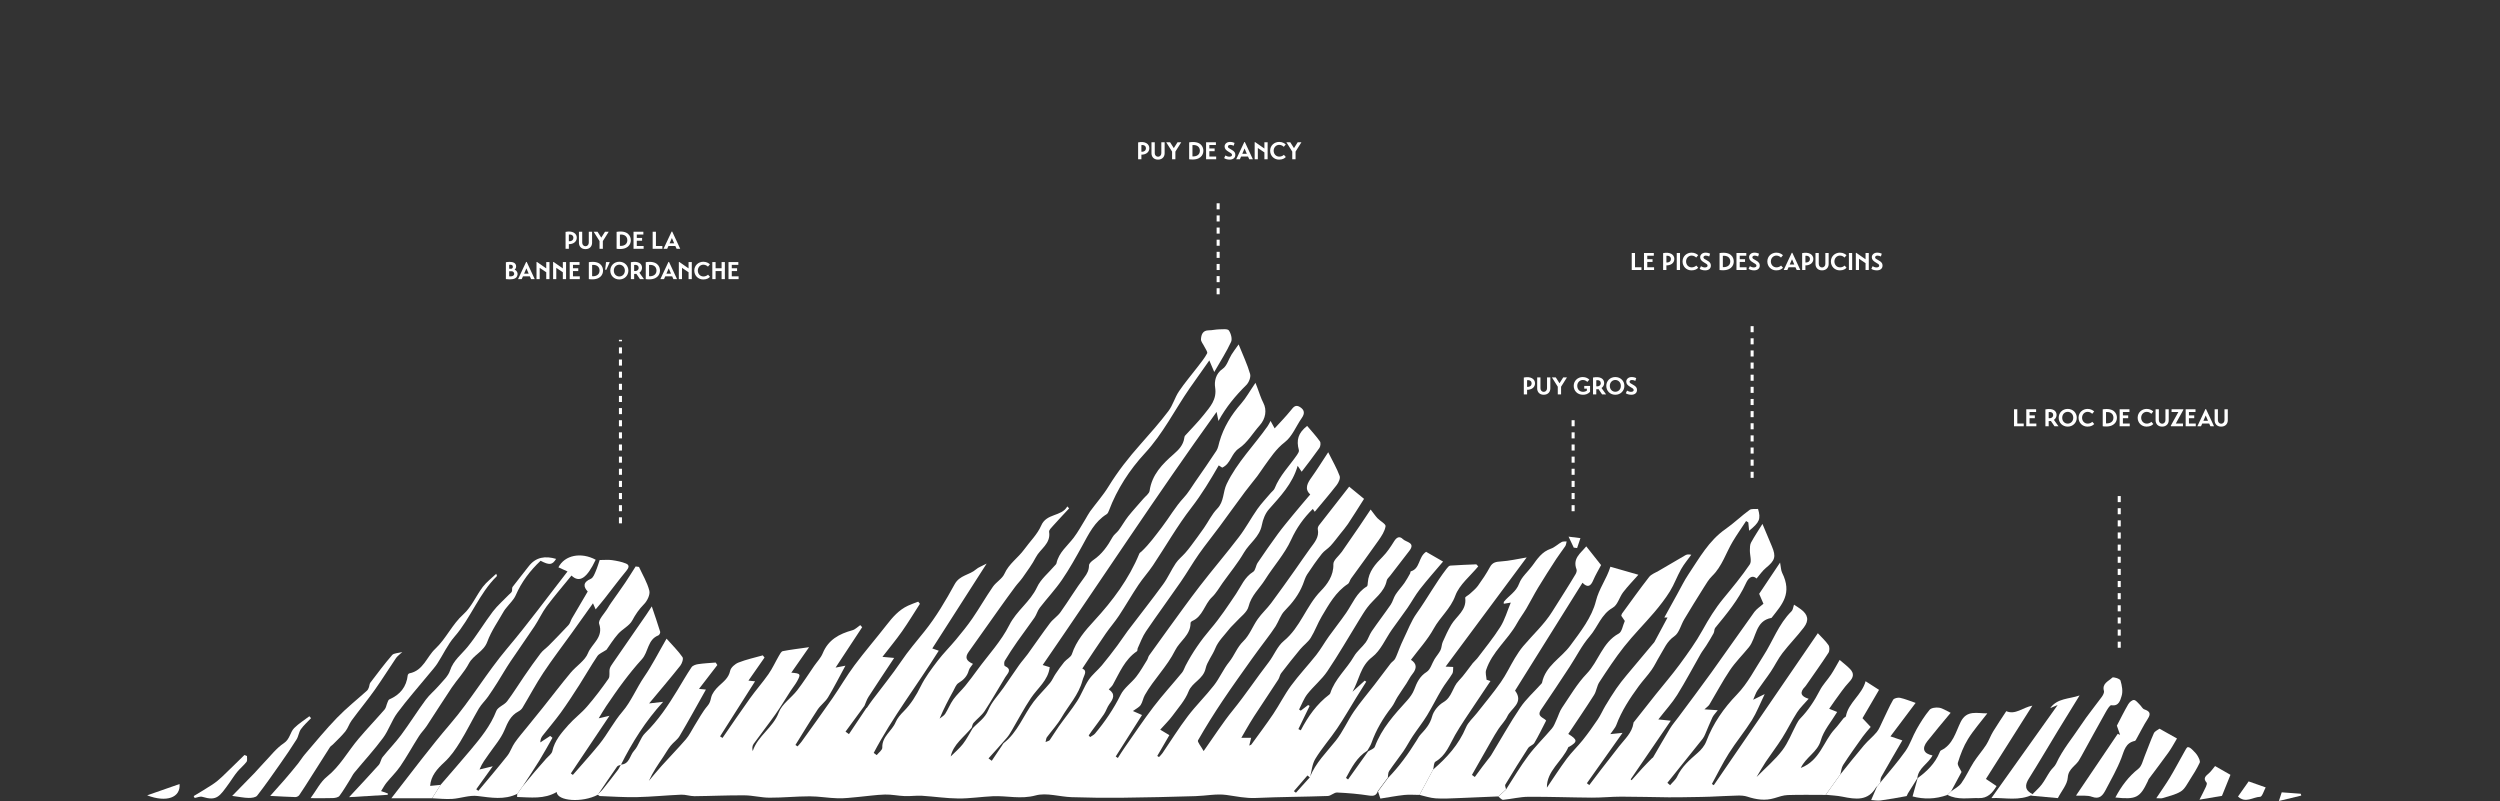<svg width="1648" height="528" viewBox="0 0 1648 528" fill="none" xmlns="http://www.w3.org/2000/svg">
<rect x="0" y="0" width="1648" height="528" fill="#333333" stroke="none"/>
<path d="M571.374 466.699C572.58 464.967 573.724 463.203 574.991 461.532C581.329 453.084 588.038 444.884 593.943 436.157C598.673 429.133 604.114 422.79 609.401 416.229C617.099 406.668 623.406 395.868 629.342 385.069C632.65 379.065 639.111 379.096 643.408 375.321C644.954 373.96 647.087 373.279 650.395 371.515C637.874 391.072 626.281 409.174 614.564 427.462C615.584 427.803 616.975 428.298 618.83 428.947C604.609 451.661 588.316 472.795 575.95 496.313C576.599 496.808 577.248 497.272 577.928 497.767C579.227 496.127 581.669 494.426 581.607 492.847C581.329 485.452 587.976 481.924 590.387 476.107C591.5 473.414 593.634 471.001 595.736 468.896C600.528 464.069 603.929 458.499 606.958 452.372C609.926 446.369 614.069 440.923 618.15 435.539C621.86 430.68 626.25 426.348 630.176 421.614C633.948 417.065 637.689 412.485 641.028 407.627C645.696 400.819 649.808 393.578 654.507 386.801C656.671 383.676 660.628 381.572 662.112 378.261C665.08 371.577 671.14 367.74 675.19 362.139C678.962 356.909 683.877 352.206 686.351 346.45C689.906 338.157 699.737 340.695 703.571 333.825C703.973 334.258 704.375 334.691 704.776 335.125C701.19 338.962 697.573 342.799 694.08 346.698C693.028 347.874 691.39 349.452 691.575 350.597C692.812 358.426 685.701 361.798 682.826 367.368C680.415 372.072 677.138 376.373 674.108 380.767C672.624 382.902 670.738 384.728 669.192 386.832C665.668 391.567 662.205 396.363 658.774 401.191C652.003 410.69 645.294 420.19 638.555 429.69C635.958 433.342 636.823 435.6 641.368 437.612C640.44 439.035 639.049 440.366 638.616 441.975C637.565 445.843 635.154 448.226 631.815 450.268C630.238 451.227 629.434 453.61 628.445 455.405C625.261 461.191 622.169 467.009 619.387 473.693C620.623 472.672 622.2 471.867 623.035 470.598C625.013 467.504 626.343 464.007 628.476 461.037C630.764 457.849 633.763 455.188 636.236 452.156C639.08 448.659 641.77 445.038 644.429 441.387C651.539 431.702 659.979 422.697 665.297 412.114C670.12 402.521 679.147 396.704 683.63 387.049C686.072 381.727 691.235 377.642 695.162 373C695.625 372.443 696.305 371.948 696.429 371.298C697.975 364.15 703.663 359.88 707.744 354.496C710.681 350.628 713 346.295 715.566 342.149C716.586 340.509 717.421 338.745 718.565 337.167C722.615 331.628 727.221 326.46 730.777 320.643C736.898 310.679 744.04 301.612 751.769 292.917C758.106 285.768 764.444 278.589 770.225 270.977C773.162 267.109 774.43 262.003 777.182 257.95C780.953 252.349 785.405 247.181 789.517 241.797C791.712 238.919 794.062 236.103 795.731 232.947C796.226 232.018 794.618 229.976 793.907 228.46C793.134 226.82 791.557 225.118 791.681 223.54C791.867 220.724 792.763 217.784 796.72 217.753C799.07 217.753 801.42 217.134 803.738 217.103C805.903 217.072 809.21 216.639 810.045 217.815C811.436 219.795 812.426 223.416 811.529 225.365C808.499 231.895 804.573 238.021 800.43 245.231C799.132 242.168 798.483 240.652 797.184 237.588C792.516 244.179 788.342 250.028 784.23 255.938C774.368 270.204 766.732 285.799 754.675 298.827C744.689 309.626 736.373 322.376 731.024 336.548C730.684 337.414 730.251 338.497 729.54 338.931C721.533 343.882 717.699 351.989 713.402 359.818C709.197 367.43 704.962 375.043 700.077 382.191C695.656 388.658 690.184 394.445 685.392 400.664C683.908 402.583 683.321 405.151 681.93 407.163C678.281 412.454 674.355 417.56 670.676 422.821C667.739 426.998 664.957 431.268 662.298 435.662C661.803 436.498 661.896 438.788 662.36 439.004C667.461 441.387 664.215 443.894 662.669 446.4C658.155 453.827 653.858 461.408 649.097 468.68C647.149 471.62 644.119 473.848 641.739 476.54C641.059 477.313 640.935 478.582 640.564 479.634C635.556 485.854 628.445 490.619 626.683 498.665C629.311 496.035 632.371 493.497 634.752 490.434C637.225 487.246 639.08 483.564 641.182 480.098C644.738 476.23 649.221 473.538 651.477 468.092C653.672 462.739 658.062 458.283 661.463 453.424C664.957 448.411 668.327 443.337 671.851 438.355C673.613 435.879 675.715 433.62 677.478 431.175C682.393 424.399 687.093 417.467 692.132 410.783C694.11 408.153 697.14 406.265 699.057 403.573C704.436 396.023 709.197 388.039 714.762 380.644C716.71 378.075 717.823 375.847 717.885 372.691C717.885 371.484 719.523 369.999 720.76 369.132C726.418 365.295 730.128 359.973 733.374 354.124C734.332 352.36 736.249 351.154 737.455 349.514C739.65 346.543 741.443 343.263 743.731 340.354C746.915 336.362 750.408 332.618 753.747 328.719C755.2 327.017 757.55 325.408 757.828 323.52C759.343 312.907 766.206 305.913 773.657 299.415C777.089 296.413 779.995 293.412 780.675 288.739C780.737 288.213 780.83 287.594 781.139 287.254C785.282 282.643 789.733 278.249 793.567 273.391C797.648 268.192 802.285 263.489 801.018 255.381C800.43 251.668 801.203 246.345 806.026 243.096C808.778 241.24 809.829 236.938 811.776 233.813C813.044 231.771 814.497 229.883 816.507 227.036C819.413 234.277 822.288 240.28 824.081 246.562C824.668 248.635 823.246 252.163 821.546 253.834C814.466 260.827 808.221 268.316 803.213 277.506C802.842 275.712 802.471 273.886 801.976 271.534C762.527 326.367 725.768 382.562 687.34 438.385C689.288 438.973 690.524 439.345 691.977 439.809C690.957 448.535 684.001 453.548 679.58 460.17C675.035 466.947 671.264 474.219 667.121 481.243C666.07 483.007 665.049 484.802 663.72 486.349C659.763 490.929 655.682 495.416 651.632 499.934C652.343 500.46 653.054 500.986 653.765 501.512C656.053 498.108 658.372 494.673 660.659 491.269C660.969 490.805 661.154 490.217 661.556 489.908C670.862 482.729 674.602 471.558 681.373 462.584C684.681 458.221 688.7 454.415 692.194 450.175C693.678 448.38 694.543 446.122 695.873 444.172C697.666 441.511 699.49 438.881 701.53 436.405C703.107 434.517 705.92 433.249 706.6 431.175C709.507 422.418 715.288 415.734 721.316 409.174C733.497 395.961 744.163 381.696 751.058 364.924C751.305 364.336 752.047 363.965 752.542 363.5C757.643 358.673 761.693 353.041 765.959 347.471C770.813 341.128 774.801 334.011 780.335 328.069C783.21 325.006 785.343 321.262 787.755 317.796C792.516 310.926 797.308 304.087 801.852 297.125C802.965 295.423 803.275 293.195 803.862 291.184C806.614 281.653 811.622 273.484 818.176 266.026C821.36 262.375 823.741 258.011 827.606 252.349C828.162 253.803 828.533 254.762 828.904 255.722C830.172 259.033 831.161 262.467 832.799 265.593C835.211 270.204 834.376 275.99 830.388 280.415C825.843 285.49 822.257 291.864 816.785 295.516C811.467 299.044 811.467 305.604 805.686 308.265C805.439 308.11 804.419 307.429 803.398 306.78C797.802 316.496 792.207 325.81 785.405 334.598C776.099 346.605 768.525 359.973 760.054 372.66C757.055 377.147 753.407 381.139 750.408 385.626C745.987 392.248 742.03 399.179 737.64 405.832C734.919 409.948 731.642 413.661 728.86 417.715C723.666 425.234 718.658 432.908 713.464 440.706C717.081 442.346 714.608 444.791 713.557 448.628C710.991 458.128 704.436 464.967 699.768 472.981C697.078 477.623 693.307 481.646 690.091 486.009C689.628 486.628 689.628 487.587 689.226 489.165C690.617 488.546 691.575 488.391 691.977 487.865C694.049 484.895 695.904 481.769 698.006 478.799C701.963 473.229 706.322 467.906 710.032 462.182C712.907 457.757 714.7 452.589 717.637 448.195C720.018 444.667 723.542 441.944 726.294 438.664C729.88 434.394 733.25 429.938 736.589 425.482C738.939 422.356 741.041 419.014 743.391 415.889C751.15 405.646 759.158 395.559 766.732 385.161C769.885 380.86 772.019 375.816 775.018 371.36C776.687 368.854 779.191 366.873 781.232 364.583C782.623 363.036 783.921 361.396 785.158 359.725C788.033 355.857 790.908 351.989 793.66 348.028C796.597 343.789 798.885 338.931 802.409 335.31C806.984 330.638 806.057 324.356 808.623 319.034C815.517 304.737 826.678 293.659 835.613 280.941C836.293 279.982 836.787 278.868 837.56 277.475C838.364 278.961 839.013 280.137 840.25 282.396C843.991 278.28 847.608 274.598 850.854 270.575C852.586 268.44 853.946 266.428 856.945 268.316C860.036 270.265 860.191 272.617 858.12 275.557C854.379 280.91 851.844 287.718 846.928 291.493C841.116 295.98 837.529 301.643 833.449 307.244C831.841 309.441 830.388 311.793 828.749 313.959C826.122 317.424 823.277 320.735 820.711 324.201C815.023 331.844 809.489 339.581 803.831 347.255C799.379 353.289 794.618 359.106 790.321 365.233C786.116 371.236 782.468 377.611 778.295 383.645C770.751 394.568 762.867 405.244 755.417 416.229C753.129 419.571 751.738 423.532 750.006 427.246C749.697 427.895 749.914 429.009 749.481 429.288C741.474 434.703 738.011 443.398 733.59 451.382C733.003 452.434 731.982 453.239 730.9 454.446C735.476 457.509 733.899 460.665 731.333 464.1C729.849 466.112 729.138 468.711 727.716 470.815C725.181 474.59 722.368 478.211 719.678 481.893C718.967 482.852 718.318 483.843 717.668 484.802C717.978 485.173 718.287 485.514 718.596 485.885C719.678 485.111 721.007 484.554 721.842 483.564C728.427 475.704 734.116 467.318 738.722 458.035C740.979 453.486 745.74 450.268 748.986 446.122C751.676 442.687 753.84 438.788 756.159 435.074C756.715 434.177 756.87 433.001 757.457 432.135C761.538 426.379 765.65 420.654 769.824 414.961C776.811 405.399 783.674 395.744 790.908 386.368C799.348 375.445 808.345 364.955 816.723 353.97C821.175 348.152 824.638 341.592 828.873 335.558C831.563 331.752 834.809 328.379 837.808 324.82C838.642 323.861 839.817 323.025 840.25 321.911C843.589 313.495 849.989 307.151 854.997 299.879C855.615 298.982 856.45 297.651 856.234 296.785C854.41 290.039 855.708 285.459 861.675 280.755C864.488 284.097 867.518 287.347 870.084 290.936C870.764 291.895 870.486 294.247 869.744 295.33C866.003 300.653 861.984 305.789 858.058 310.957C857.563 310.214 856.79 309.1 855.43 307.058C851.905 319.157 843.96 327.203 836.478 335.712C834.067 338.436 832.49 342.458 831.81 346.11C830.357 353.908 823.679 358.023 820.031 364.243C815.95 371.267 810.695 377.611 805.964 384.233C803.677 387.42 801.76 390.979 798.946 393.64C793.907 398.406 792.918 406.482 785.776 409.422C785.343 409.607 784.818 410.226 784.818 410.628C784.88 418.643 777.738 422.542 774.677 428.669C769.298 439.499 760.518 447.823 754.675 458.19C753.5 460.263 753.191 462.862 751.892 464.812C750.903 466.266 748.986 467.102 746.822 468.711C749.357 469.825 750.934 470.506 752.82 471.341C746.915 480.624 741.195 489.66 735.476 498.696C735.94 499.005 736.434 499.346 736.898 499.655C738.351 497.396 739.742 495.106 741.288 492.909C747.626 483.874 753.716 474.714 760.394 465.957C766.33 458.19 772.977 450.949 779.191 443.398C780.242 442.13 780.706 440.397 781.479 438.912C786.054 430.123 791.619 422.109 798.081 414.527C804.233 407.348 809.458 399.365 814.775 391.505C818.207 386.399 820.371 380.489 826.06 376.961C827.667 375.971 827.791 372.815 829.058 370.958C833.356 364.583 837.746 358.302 842.26 352.113C845.382 347.843 848.814 343.758 852.153 339.673C855.863 335.155 859.696 330.7 863.715 325.934C859.696 322.252 861.829 318.477 864.705 314.485C868.167 309.657 871.29 304.583 875.556 298.115C878.617 304.273 881.306 308.853 883.1 313.773C883.687 315.351 882.389 318.136 881.152 319.745C876.484 325.779 871.506 331.535 866.683 337.353C866.529 337.136 866.096 336.455 865.416 335.465C859.356 341.468 854.75 347.874 851.133 355.795C846.835 365.233 839.508 373.248 833.912 382.16C830.264 387.977 824.823 392.526 823.03 399.86C822.102 403.666 817.651 406.668 814.745 409.979C813.353 411.557 811.684 412.918 810.416 414.558C807.17 418.736 803.058 422.604 801.141 427.338C799.256 432.042 795.669 436.374 794.773 440.552C793.165 447.885 785.931 449.618 783.488 455.838C781.201 461.686 776.656 466.699 772.853 471.898C770.535 475.023 767.69 477.777 764.815 480.996C767.103 482.357 769.082 483.564 770.844 484.616C768.309 488.979 765.588 493.652 762.868 498.324C763.239 498.572 763.64 498.82 764.011 499.067C764.784 498.201 765.681 497.396 766.33 496.437C771.864 488.329 777.027 479.975 782.963 472.177C788.342 465.09 794.773 458.809 800.245 451.784C803.986 446.988 806.397 441.14 810.231 436.405C813.724 432.104 815.394 426.75 819.598 422.697C823.679 418.767 825.751 412.826 829.12 408.06C831.748 404.347 835.18 401.252 837.901 397.632C843.218 390.515 848.319 383.243 853.482 376.002C856.883 371.206 860.16 366.316 863.623 361.551C866.405 357.714 869.775 354.186 868.693 348.802C868.538 348.028 868.971 346.945 869.466 346.295C876.02 337.817 882.636 329.4 889.375 320.797C892.498 323.366 896.084 326.305 899.176 328.843C894.94 335.465 891.849 340.509 888.572 345.398C887.026 347.688 885.202 349.792 883.471 351.958C881.337 354.619 879.328 357.404 877.009 359.911C875.309 361.768 872.928 363.067 871.382 365.048C867.92 369.442 864.705 374.021 861.644 378.694C860.376 380.644 859.758 383.057 858.862 385.285C856.203 392 851.936 397.477 846.866 402.614C844.176 405.337 842.971 409.484 840.868 412.856C838.983 415.827 836.818 418.643 834.716 421.49C831.532 425.822 828.224 430.092 825.132 434.486C818.702 443.553 812.209 452.589 806.026 461.81C800.307 470.351 794.835 479.077 789.734 488.02C789.146 489.041 791.681 491.857 793.443 495.106C800.307 485.421 806.057 476.354 812.766 468.123C821.051 457.911 828.286 446.957 836.293 436.591C839.817 432.042 841.981 426.039 846.279 422.511C857.254 413.537 860.964 399.489 870.671 389.555C874.814 385.316 879.204 379.499 878.957 371.917C878.864 369.256 882.636 366.471 884.553 363.717C888.417 358.178 892.251 352.608 896.053 347.038C898.496 343.479 900.876 339.859 903.535 335.867C905.452 338.312 906.596 340.076 908.018 341.592C909.811 343.479 913.583 345.429 913.366 346.883C912.872 350.163 910.739 353.351 908.76 356.198C902.824 364.707 896.641 373 890.581 381.417C889.777 382.531 889.53 384.264 888.51 384.945C880.472 390.236 876.02 398.406 871.321 406.296C868.6 410.845 866.838 415.951 864.055 420.438C862.293 423.285 859.263 425.358 857.099 427.988C852.802 433.156 848.628 438.447 844.516 443.801C843.62 444.977 843.465 446.74 842.631 447.978C837.344 456.117 831.903 464.162 826.616 472.3C824.73 475.178 823.03 478.18 821.268 481.15C820.309 482.729 819.444 484.369 818.3 486.349H824.761C824.328 488.113 823.957 489.598 823.494 491.486C824.143 491.176 824.669 491.084 824.885 490.805C829.739 484.121 834.716 477.499 839.323 470.66C843.404 464.564 846.712 457.942 851.04 452.032C856.203 445.008 862.231 438.633 867.642 431.794C870.671 427.926 873.083 423.594 875.958 419.571C879.699 414.311 883.78 409.267 887.428 403.945C891.601 397.879 894.229 390.639 901.031 386.585C901.556 386.275 901.587 384.914 901.649 384.047C902.175 376.745 906.627 371.855 911.481 366.966C914.387 364.026 916.736 360.437 918.962 356.878C920.632 354.186 922.517 353.103 924.836 355.424C926.907 357.497 933.4 357.59 928.948 363.222C924.712 368.637 920.539 374.114 916.334 379.591C915.561 380.613 914.356 381.541 914.139 382.686C912.532 390.608 905.637 394.63 901.278 400.51C899.361 403.078 897.723 405.863 896.023 408.586C889.036 419.912 882.419 431.454 875 442.47C871.321 447.947 865.941 452.279 861.829 457.509C859.48 460.511 858.15 464.286 856.357 467.721C856.728 467.968 857.099 468.216 857.47 468.463C859.078 467.226 860.716 465.988 862.324 464.75C862.664 464.936 862.973 465.121 863.313 465.338C860.84 470.444 858.367 475.549 855.894 480.624C856.419 480.903 856.945 481.15 857.47 481.429C862.231 472.331 868.013 464.1 876.267 457.849C876.545 457.633 876.793 457.292 876.916 456.983C879.946 447.514 887.706 441.047 892.529 432.692C894.508 429.257 897.908 426.689 900.289 423.47C901.927 421.273 902.669 418.426 904.246 416.137C908.296 410.226 912.686 404.532 916.736 398.622C918.127 396.58 918.653 393.95 920.013 391.876C921.745 389.215 923.97 386.894 925.794 384.295C927.186 382.315 928.33 380.148 929.535 378.044C929.783 377.611 929.721 376.714 929.968 376.652C936.275 374.857 934.822 367.276 940.078 363.748C943.448 365.667 947.157 367.802 951.269 370.184C945.921 376.497 940.758 382.315 935.966 388.441C932.936 392.34 930.587 396.735 927.773 400.819C924.434 405.616 920.91 410.288 917.54 415.053C913.243 421.18 910.151 428.855 904.524 433.156C896.672 439.159 895.961 448.319 891.571 455.993C894.26 453.548 896.919 451.104 899.609 448.69C899.949 448.907 900.289 449.154 900.629 449.371C898.434 452.898 896.208 456.395 894.013 459.923C889.839 466.669 885.882 473.6 881.461 480.16C876.855 486.999 871.321 493.219 867.054 500.243C864.921 503.74 864.643 508.381 863.53 512.497C862.726 511.847 861.922 511.228 861.86 511.197C858.676 514.88 855.801 518.222 852.926 521.533C853.389 521.873 853.853 522.213 854.286 522.554C857.347 519.15 860.407 515.777 863.468 512.373C867.178 502.904 874.381 496.004 880.534 488.268C885.233 482.388 888.263 475.209 892.529 468.958C896.703 462.893 901.556 457.261 906.039 451.413C909.626 446.74 913.119 442.006 916.705 437.364C917.571 436.25 918.962 435.508 919.611 434.332C920.755 432.228 921.466 429.876 922.425 427.648C923.29 425.544 924.125 423.439 925.145 421.397C927.99 415.611 930.215 409.391 933.925 404.223C940.789 394.599 946.415 384.171 953.65 374.826C954.268 374.021 955.165 372.907 955.999 372.846C961.719 372.443 967.438 372.258 973.189 372.01C973.622 372.443 974.054 372.907 974.456 373.341C969.231 379.715 962.028 385.378 959.338 392.681C956.185 401.345 949.322 406.73 945.179 414.28C941.098 421.707 935.193 428.143 930.092 434.951C933.864 437.364 934.235 440.397 931.081 444.296C929.535 446.183 928.484 448.473 927.124 450.547C925.176 453.548 923.105 456.457 921.219 459.458C919.859 461.625 918.931 464.1 917.385 466.112C911.759 473.352 907.121 481.089 904.061 489.784C903.442 491.579 902.268 493.157 901.371 494.828C894.415 499.129 890.952 506.061 887.273 512.806C887.737 513.147 888.17 513.487 888.634 513.828C893.024 507.67 897.445 501.512 901.835 495.354C903.38 494.333 905.761 493.621 906.287 492.228C910.769 480.191 919.178 471.032 927.557 461.779C929.443 459.675 931.236 457.23 932.225 454.631C933.987 449.959 935.811 445.874 940.449 442.934C942.953 441.356 943.911 437.364 945.643 434.517C946.879 432.506 948.518 430.711 949.569 428.607C950.373 426.967 950.311 424.863 951.053 423.161C952.753 419.324 954.515 415.456 956.649 411.866C960.049 406.142 966.975 402.304 965.862 394.104C965.769 393.393 967.933 392.433 968.922 391.474C970.746 389.772 972.756 388.194 974.209 386.213C977.084 382.222 979.836 378.137 982.154 373.836C983.885 370.618 986.235 370.308 989.512 370.092C994.861 369.751 1000.12 368.513 1006.39 367.461C988.399 391.691 970.808 415.363 952.939 439.438C955.412 439.561 956.68 439.623 957.947 439.654C957.793 441.14 958.071 442.903 957.391 444.048C955.257 447.607 952.537 450.794 950.435 454.353C947.034 460.046 944.128 465.988 940.696 471.62C937.821 476.323 934.358 480.655 931.298 485.235C929.103 488.515 927.309 492.043 925.083 495.292C922.054 499.686 918.684 503.863 915.716 508.289C914.943 509.402 915.098 511.166 914.85 512.621C912.655 515.591 910.46 518.562 908.265 521.502C907.307 524.318 905.668 524.906 902.577 524.441C895.59 523.358 888.51 522.739 881.43 522.43C879.421 522.337 877.349 524.658 875.247 524.72C859.449 525.277 843.651 525.308 827.853 526.02C821.206 526.329 814.961 524.937 808.499 524.039C801.852 523.111 794.866 524.627 788.033 524.813C771.926 525.277 755.85 525.71 739.742 525.865C728.644 525.989 717.545 525.865 706.446 525.494C698.47 525.246 689.937 522.368 682.672 524.349C672.902 527.01 663.782 524.441 654.414 524.875C646.871 525.215 639.327 526.422 631.784 526.36C623.777 526.298 615.8 525.06 607.793 524.565C603.991 524.349 600.157 524.937 596.354 524.782C592.026 524.627 587.729 523.637 583.431 523.761C577.496 523.915 571.591 524.844 565.655 525.37C561.203 525.772 556.72 526.36 552.299 526.236C546.085 526.081 539.902 524.937 533.719 524.937C524.908 524.937 516.127 525.865 507.316 525.834C501.813 525.834 496.279 524.318 490.776 524.287C479.77 524.194 468.764 524.751 457.789 524.844C454.852 524.844 451.915 523.73 449.009 523.853C439.332 524.256 429.656 525.246 419.979 525.463C411.817 525.648 403.624 525.06 395.462 524.751C394.937 524.751 394.442 524.008 393.948 523.637L393.855 523.792C395.061 522.616 396.359 521.564 397.41 520.264C400.749 516.086 404.026 511.878 407.241 507.639C408.107 506.494 408.695 505.101 409.406 503.833L409.158 504.018C415.001 503.894 415.125 497.953 417.969 494.89C421.03 491.61 422.081 486.411 425.235 483.316C433.891 474.9 440.445 465.028 446.628 454.848C449.689 449.835 452.595 444.698 455.872 439.84C456.645 438.695 458.686 438.014 460.231 437.798C464.034 437.241 467.899 437.055 471.763 436.745C472.134 437.302 472.505 437.828 472.876 438.385C468.95 443.491 465.023 448.597 460.788 454.105C461.963 454.229 463.199 454.353 465.333 454.569C459.366 465.183 453.832 475.302 447.958 485.235C446.536 487.649 443.877 489.351 442.084 491.61C440.229 493.961 438.745 496.623 437.075 499.129C433.706 504.111 430.305 509.031 427.739 514.756C430.521 511.476 433.211 508.103 436.086 504.916C441.404 499.005 446.968 493.342 452.162 487.308C454.419 484.709 455.903 481.429 457.758 478.489C460.571 474.064 462.983 469.299 466.353 465.369C467.929 463.512 468.27 462.089 468.764 459.892C469.383 457.076 471.639 454.322 473.865 452.218C476.988 449.278 480.296 446.957 481.316 442.192C481.78 440.025 484.531 437.643 486.819 436.745C491.982 434.703 497.485 433.527 502.834 432.011L503.977 433.465C500.484 438.478 496.96 443.491 493.373 448.659C494.888 448.814 496.31 448.968 497.732 449.123C489.973 461.346 482.336 473.383 474.669 485.421C475.195 485.761 475.751 486.102 476.277 486.442C482.274 477.777 488.148 469.051 494.27 460.511C498.196 455.003 502.71 449.928 506.574 444.389C509.233 440.583 511.15 436.281 513.469 432.289C514.149 431.114 515.014 429.412 516.035 429.226C521.321 428.205 526.67 427.586 533.348 426.627C529.081 432.723 525.433 437.983 521.63 443.429C527.783 443.894 528.092 444.327 525.402 449.154C524.197 451.32 522.589 453.239 521.229 455.343C517.859 460.542 514.674 465.895 511.119 470.939C506.482 477.499 501.504 483.812 496.805 490.341C495.939 491.548 495.692 493.219 496.187 495.137C499.526 484.987 509.604 479.727 513.345 469.701C515.447 464.1 521.6 460.077 525.526 455.033C529.514 449.866 533.007 444.327 536.717 438.942C538.634 436.188 541.107 433.682 542.344 430.649C545.992 421.707 553.227 417.838 561.914 415.456C563.8 414.93 565.376 413.228 567.077 412.083C567.51 412.547 567.943 412.98 568.344 413.444C562.687 422.047 557.029 430.649 550.815 440.087C553.69 439.53 555.483 439.19 557.307 438.819C553.443 445.936 549.888 452.929 545.869 459.644C544.075 462.646 540.922 464.812 538.974 467.752C533.935 475.426 529.205 483.286 524.351 491.084C524.815 491.393 525.279 491.702 525.742 492.012C526.608 490.991 527.597 490.062 528.37 488.948C535.233 479.356 542.159 469.825 548.867 460.139C553.783 453.022 558.111 445.503 563.274 438.571C570.045 429.504 577.465 420.933 584.421 411.99C588.409 406.853 592.552 402.057 598.549 399.272C600.744 398.251 603.032 397.477 605.289 396.611C605.66 397.075 606.031 397.539 606.402 398.034C602.507 404.099 598.766 410.288 594.623 416.198C590.666 421.83 586.245 427.122 581.7 433.001C584.452 433.249 586.987 433.496 589.429 433.713C583.771 442.253 578.052 450.794 572.487 459.397C571.343 461.191 570.694 463.327 569.828 465.307C565.686 470.97 561.543 476.633 557.369 482.295C558.111 482.852 558.853 483.378 559.626 483.935C563.491 478.149 567.355 472.393 571.22 466.607L571.374 466.699Z" fill="white" style="fill:white;fill-opacity:1;"/>
<path d="M992.82 520.357C997.674 512.868 1002.19 505.132 1007.54 498.015C1012.24 491.764 1017.92 486.256 1022.99 480.253C1024.35 478.675 1025.1 476.54 1025.99 474.59C1027.26 471.929 1028.03 468.958 1029.67 466.576C1034.9 458.901 1039.63 450.67 1046 444.048C1053.85 435.879 1056.23 423.501 1067.11 417.622C1069.21 416.477 1069.71 412.361 1071.07 409.329C1070.45 408.4 1069.65 407.225 1068.75 405.925C1068.87 405.492 1068.94 404.904 1069.21 404.502C1075.12 396.425 1080.93 388.256 1087.08 380.365C1088.51 378.539 1091.13 377.611 1093.27 376.373C1099.11 372.907 1104.98 369.473 1110.89 366.069C1111.78 365.543 1112.84 365.264 1114.88 365.697C1112.62 368.885 1110.05 371.886 1108.14 375.29C1105.48 380.025 1103.62 385.254 1100.78 389.865C1097.75 394.723 1094.19 399.303 1090.45 403.697C1083.93 411.34 1076.79 418.488 1070.57 426.348C1064.7 433.775 1059.48 441.727 1054.28 449.68C1052.64 452.187 1052.4 455.621 1050.76 458.19C1045.28 466.823 1039.5 475.271 1033.81 483.812C1040.03 487.68 1040.03 488.948 1034.43 492.259C1034.28 492.352 1033.97 492.321 1033.91 492.414C1029.8 501.883 1019.47 508.196 1019.72 519.212C1023.89 513.116 1028.13 506.432 1032.83 500.119C1036.04 495.787 1040.03 492.043 1043.4 487.803C1046.89 483.409 1050.17 478.83 1053.29 474.157C1055.21 471.31 1056.57 468.092 1058.33 465.152C1060.62 461.346 1062.94 457.602 1065.44 453.95C1067.54 450.918 1069.83 448.009 1072.18 445.193C1077.93 438.231 1083.74 431.361 1089.56 424.461C1089.9 424.027 1090.33 423.656 1090.61 423.192C1093.48 417.838 1096.36 412.485 1099.23 407.101H1097.1C1099.97 401.871 1102.79 396.765 1105.63 391.66C1108.07 387.297 1110.24 382.748 1113.02 378.601C1120.22 367.894 1126.44 356.414 1137.48 348.74C1142.98 344.903 1147.83 340.137 1153.27 336.177C1154.63 335.186 1157.08 335.682 1158.9 335.496C1160.85 342.118 1159.89 344.315 1153.03 349.854C1152.84 347.935 1152.66 346.141 1152.47 344.346C1151.98 344.067 1151.51 343.789 1151.02 343.479C1148.11 347.935 1145.02 352.299 1142.3 356.847C1137.72 364.46 1135.25 373.31 1128.6 379.746C1126.38 381.912 1124.74 384.759 1123.04 387.451C1118.71 394.321 1114.44 401.252 1110.27 408.215C1108.01 411.99 1106.93 417.22 1103.72 419.417C1098.71 422.851 1096.95 427.833 1094.1 432.382C1092.25 435.384 1090.79 438.695 1088.75 441.573C1086.16 445.286 1083 448.597 1080.31 452.248C1074.44 460.294 1068.94 468.556 1065.44 478.025C1064.79 479.758 1063.37 481.181 1061.52 483.935C1064.79 483.595 1066.74 483.409 1069.58 483.1C1061.48 494.518 1053.79 505.411 1046.06 516.303C1046.58 516.705 1047.14 517.108 1047.67 517.51C1050.23 514.106 1052.77 510.702 1055.39 507.329C1059.38 502.162 1063.4 496.994 1067.42 491.857C1071.07 487.185 1075.8 483.131 1076.76 476.787C1076.76 476.602 1076.76 476.385 1076.85 476.261C1081.7 470.072 1086.56 463.914 1091.47 457.757C1096.7 451.227 1102.17 444.884 1107.12 438.169C1112.5 430.804 1117.91 423.378 1122.3 415.425C1126.35 408.091 1130.64 401.098 1135.96 394.63C1142.02 387.266 1148.14 379.901 1153.46 372.041C1154.88 369.937 1153.46 365.945 1153.52 362.82C1153.55 361.087 1153.52 359.137 1154.26 357.714C1156.58 353.474 1159.27 349.452 1161.81 345.367C1163.88 350.287 1165.92 355.207 1168.02 360.127C1170.93 366.997 1170.09 369.473 1164.09 374.362C1161.74 376.311 1159.98 378.973 1157.94 381.355C1154.57 378.354 1152.1 381.912 1150.96 384.419C1145.92 395.497 1138.25 404.625 1130.67 413.878C1129.96 414.744 1130.18 416.322 1129.62 417.405C1128.11 420.19 1126.44 422.913 1124.74 425.606C1123.59 427.462 1122.17 429.164 1121.09 431.052C1115.93 440.056 1111.1 449.278 1105.6 458.097C1102.26 463.45 1097.9 468.154 1093.17 474.25C1095.83 474.528 1097.9 474.714 1101.37 475.085C1092.59 487.958 1083.74 500.831 1074.93 513.735C1075.15 513.92 1075.33 514.137 1075.55 514.323C1077.93 511.661 1080.28 508.969 1082.69 506.339C1084.7 504.142 1086.84 502.038 1088.91 499.903C1089.15 499.655 1089.59 499.531 1089.74 499.222C1093.45 492.878 1097.07 486.473 1100.87 480.222C1102.51 477.561 1104.61 475.178 1106.47 472.641C1113.7 462.893 1121 453.239 1128.08 443.398C1137.63 430.123 1146.91 416.663 1156.46 403.418C1157.94 401.376 1160.26 399.953 1162.46 398.003C1161.62 396.054 1160.63 393.764 1159.64 391.443C1164.03 384.852 1168.48 378.23 1173.43 370.834C1174.02 373.929 1173.99 375.94 1174.76 377.518C1181.62 391.257 1174.73 398.436 1168.11 406.915C1167.99 407.07 1167.9 407.286 1167.74 407.317C1156.92 409.267 1158 420.376 1152.84 426.689C1148.7 431.763 1143.97 436.436 1140.32 441.851C1135.44 449.123 1131.35 456.921 1126.84 464.441C1126.22 465.462 1125.11 466.142 1123.56 467.597C1126.69 467.813 1128.97 467.968 1132.34 468.185C1130.92 470.072 1129.59 471.341 1128.82 472.919C1127.09 476.54 1125.67 480.284 1124.06 483.966C1123.59 485.018 1123.1 486.102 1122.39 486.999C1114.66 496.684 1106.9 506.339 1099.14 516.025C1099.73 516.551 1100.35 517.077 1100.93 517.603C1102.51 515.684 1104.61 514.013 1105.6 511.847C1108.66 505.318 1113.89 500.862 1119.14 496.251C1121.46 494.24 1123.69 491.579 1124.77 488.732C1129.25 476.911 1136.3 466.792 1144.96 457.849C1152.25 450.299 1156.77 441.078 1162.36 432.444C1168.67 422.697 1172.44 411.34 1180.97 402.954C1181.9 402.057 1182.03 400.293 1182.61 398.591C1184.25 399.674 1185.74 400.572 1187.13 401.624C1191.83 405.12 1192.69 408.927 1189.07 413.661C1184.65 419.479 1179.46 424.708 1175.01 430.495C1172.07 434.301 1170 438.726 1167.31 442.749C1164.47 446.988 1161.31 450.98 1158.47 455.188C1157.42 456.766 1156.86 458.654 1155.69 461.284C1158.25 460.016 1159.95 459.211 1163.29 457.54C1160.04 464.255 1157.94 469.794 1154.85 474.714C1150.12 482.233 1144.4 489.103 1139.67 496.592C1135.56 503.09 1132.19 510.052 1128.48 516.798C1128.88 517.077 1129.31 517.355 1129.72 517.603C1152.53 484.276 1175.35 450.949 1198.32 417.405C1200.7 420.005 1203.36 422.387 1205.34 425.265C1206.14 426.441 1206.11 429.071 1205.34 430.309C1200.64 437.55 1195.57 444.574 1190.65 451.691C1190.44 452.001 1190.25 452.31 1190 452.558C1186.17 456.354 1186.92 459.046 1192.26 460.634C1189.63 463.667 1186.73 466.359 1184.65 469.577C1181.13 475.023 1178.32 480.934 1174.85 486.442C1171.48 491.795 1167.59 496.839 1164.03 502.131C1162.02 505.132 1160.26 508.35 1157.94 512.218C1164.22 505.844 1170.22 500.769 1174.88 494.642C1178.81 489.505 1181.16 483.131 1184.25 477.344C1184.96 476.014 1185.74 474.652 1186.76 473.6C1192.04 468.185 1196.09 461.965 1199.56 455.25C1201.5 451.444 1204.66 448.257 1207.04 444.667C1209.02 441.696 1210.65 438.509 1212.69 435.013C1215.14 437.117 1217.55 438.912 1219.62 441.078C1222.34 443.955 1221.88 446.524 1219.03 449.525C1215.51 453.239 1212.69 457.602 1209.6 461.748C1208.3 463.512 1207.1 465.338 1205.8 467.226C1206.79 467.628 1209.02 468.525 1211.06 469.33C1207.28 475.642 1202.15 481.46 1200.24 488.175C1198.04 495.849 1190.47 499.005 1187.07 506.246C1199.83 501.295 1201.97 488.639 1209.54 480.532C1211.61 478.304 1213.34 475.797 1215.29 473.445C1215.72 472.95 1216.71 472.672 1216.81 472.177C1218.48 463.079 1227.38 458.128 1229.79 449.061C1232.79 450.98 1235.63 452.805 1238.66 454.755C1234.74 461.47 1231.09 467.752 1227.75 473.445C1229.57 475.395 1231.52 477.468 1233.16 479.201C1231.15 481.615 1229.45 483.471 1228 485.483C1223.58 491.702 1219.12 497.891 1214.98 504.297C1213.87 506.03 1213.71 508.381 1213.16 510.486C1209.94 515.003 1206.7 519.49 1203.48 524.008C1195.17 524.008 1186.82 523.823 1178.5 524.101C1175.53 524.194 1172.57 525.277 1169.66 526.143C1163.57 527.969 1157.76 527.103 1151.85 525.153C1149.81 524.472 1147.46 524.38 1145.27 524.441C1139.27 524.565 1133.24 524.967 1127.24 525.184C1123.47 525.339 1119.7 525.37 1115.96 525.432C1110.64 525.493 1105.32 525.648 1100.01 525.586C1089.62 525.493 1079.23 525.153 1068.84 525.153C1062.35 525.153 1055.86 525.834 1049.37 525.803C1035.39 525.71 1021.42 525.153 1007.44 525.246C1001.91 525.277 996.407 526.731 990.873 527.226C989.883 527.319 988.77 525.834 987.688 525.091C989.389 523.544 991.089 521.997 992.789 520.45L992.82 520.357Z" fill="white" style="fill:white;fill-opacity:1;"/>
<path d="M992.82 520.357C991.12 521.904 989.42 523.451 987.719 524.998C978.908 525.37 970.097 525.803 961.255 526.112C956.278 526.298 951.3 526.608 946.354 526.267C942.767 526.02 939.274 524.813 935.719 524.008C938.717 518.438 941.716 512.868 944.684 507.298C953.773 499.5 961.626 490.836 966.356 479.541C967.84 476.014 971.086 473.229 973.529 470.134C978.815 463.388 984.349 456.828 989.265 449.804C992.82 444.76 995.448 439.066 998.663 433.744C1000.3 431.052 1002.06 428.36 1004.07 425.977C1010.47 418.365 1018.05 411.526 1023.21 403.202C1028.34 394.94 1033.72 386.77 1038.67 378.385C1039.16 377.518 1039.57 376.157 1039.26 375.352C1036.44 368.08 1042.07 364.614 1045.66 360.158C1049.06 364.46 1052.3 368.575 1055.43 372.505C1053.76 375.723 1051.78 378.942 1050.32 382.376C1048.62 386.492 1046.55 387.637 1043.18 384.14C1028.34 407.874 1013.56 431.547 998.725 455.25C1004.72 463.265 996.159 466.854 993.655 472.177C992.233 475.209 989.667 477.685 987.781 480.532C986.081 483.1 984.535 485.792 983.02 488.453C978.754 495.911 974.518 503.399 970.283 510.857C970.932 511.29 971.581 511.754 972.199 512.188C973.838 509.96 975.446 507.732 977.084 505.534C978.259 503.956 979.496 502.409 980.701 500.831C981.443 499.841 982.309 498.912 982.958 497.86C989.327 487.401 995.263 476.633 1002.13 466.483C1005.96 460.789 1011.25 456.117 1015.85 450.949C1016.1 450.67 1016.44 450.392 1016.5 450.082C1018.76 438.912 1028.96 433.899 1035.02 425.729C1041.79 416.57 1049.4 406.853 1052.02 396.239C1054.06 387.946 1059.04 381.757 1061.58 373.588C1067.54 375.29 1073.54 377.023 1080.03 378.88C1076.54 382.841 1073.02 386.43 1069.99 390.391C1067.48 393.671 1066.37 398.777 1063.18 400.572C1055.43 404.997 1053.23 413.383 1047.94 419.448C1042.72 425.451 1039.1 432.877 1034.68 439.592C1028.47 449.03 1022.25 458.468 1015.88 467.783C1012.67 472.455 1017.68 472.981 1019.22 474.993C1016.63 480.036 1014.25 484.987 1011.46 489.722C1010.6 491.176 1008.25 491.733 1007.32 493.157C1002.16 501.048 997.21 509.093 992.326 517.17C991.893 517.881 992.604 519.243 992.789 520.295L992.82 520.357Z" fill="white" style="fill:white;fill-opacity:1;"/>
<path d="M340.989 523.296C332.425 527.505 323.738 525.803 314.772 524.72C309.362 524.07 303.704 526.267 298.108 526.638C293.718 526.917 289.266 526.391 284.845 526.205C286.7 523.266 288.586 520.295 290.441 517.355C297.057 509.681 303.766 502.069 310.258 494.302C316.874 486.411 323.367 478.489 327.169 468.649C328.189 466.05 332.332 464.812 334.249 462.336C338.299 457.014 341.792 451.227 345.595 445.719C349.12 440.613 352.644 435.539 356.416 430.618C357.9 428.669 360.064 427.276 361.795 425.513C366.185 421.057 370.544 416.601 374.78 412.021C375.831 410.876 376.171 409.112 376.975 407.72C380.345 401.902 383.807 396.116 387.424 389.927C384.611 386.894 384.055 383.862 389.527 381.51C391.011 380.86 391.907 378.416 392.68 376.621C393.824 373.96 394.628 371.113 395.308 369.163C398.585 369.163 401.027 368.885 403.377 369.225C406.53 369.689 409.746 370.277 412.652 371.484C415.125 372.505 414.569 374.238 412.899 376.28C407.953 382.253 403.346 388.472 398.554 394.568C396.699 396.951 394.72 399.241 392.649 401.717C391.876 399.984 391.351 398.715 390.887 397.694C386.095 404.409 381.458 410.969 376.758 417.498C370.513 426.193 363.99 434.703 358.085 443.615C353.169 451.042 348.996 458.963 344.389 466.607C343.802 467.597 342.72 468.463 341.669 469.02C336.629 471.712 334.651 476.261 332.518 481.367C330.106 487.061 325.809 491.95 322.223 497.118C320.12 500.15 317.802 503.028 316.101 507.236C318.791 506.587 321.481 505.937 324.82 505.132C320.8 510.733 317.369 515.529 313.937 520.295C314.401 520.635 314.865 520.976 315.328 521.316C321.728 513.642 328.251 506.03 334.434 498.201C336.444 495.663 337.433 492.29 339.319 489.598C341.792 486.04 344.699 482.729 347.419 479.356C350.882 475.085 354.375 470.815 357.807 466.514C363.928 458.84 369.895 451.011 376.171 443.46C379.881 439.004 385.631 435.539 387.61 430.526C390.083 424.306 397.998 420.19 394.968 411.247C394.102 408.71 398.554 404.378 400.595 400.912C401.337 399.643 402.14 398.375 403.006 397.168C406.036 392.836 409.158 388.534 412.126 384.14C414.507 380.613 416.733 376.961 419.02 373.403L421.215 373.712C423.596 378.911 426.688 383.955 428.048 389.432C428.666 392 426.657 396.147 424.523 398.282C421.308 401.531 418.959 404.935 416.794 408.988C414.878 412.578 410.302 414.651 407.458 417.869C404.335 421.397 401.831 425.482 399.822 428.298C397.225 430.061 394.875 430.866 393.762 432.537C389.619 438.695 385.94 445.162 381.952 451.413C377.995 457.602 373.976 463.791 369.679 469.763C365.907 474.962 361.671 479.851 357.714 484.926C356.787 486.102 356.168 487.494 356.168 489.413C358.332 487.989 360.527 486.566 362.692 485.111C363.186 485.514 363.681 485.947 364.176 486.349C361.3 491.362 358.549 496.468 355.519 501.388C351.995 507.113 348.223 512.714 344.544 518.345C343.369 520.016 342.194 521.656 340.989 523.327V523.296Z" fill="white" style="fill:white;fill-opacity:1;"/>
<path d="M340.989 523.296C342.163 521.625 343.338 519.985 344.544 518.314C347.172 515.158 349.769 511.971 352.427 508.815C354.932 505.875 357.498 503.028 360.033 500.119C361.455 498.51 363.681 497.025 364.083 495.199C365.598 488.175 370.111 483.1 374.563 478.056C378.397 473.693 383.189 470.165 386.961 465.771C392.031 459.923 396.73 453.703 401.151 447.359C402.233 445.812 401.429 443.027 401.924 440.892C402.233 439.53 403.222 438.293 404.026 437.055C406.128 433.899 408.324 430.835 410.488 427.71C413.517 423.347 416.516 418.983 419.546 414.589C421.648 411.557 423.781 408.524 425.853 405.492C427.151 403.604 428.357 401.686 429.656 399.736C431.541 405.368 433.489 410.876 435.189 416.477C435.375 417.096 434.664 418.581 434.015 418.829C426.811 421.614 427.491 429.814 423.132 434.579C418.866 439.252 414.878 444.203 411.044 449.278C407.056 454.538 403.346 460.046 399.605 465.493C397.874 468.03 396.359 470.753 394.659 473.507C396.204 473.136 398.152 472.703 401.769 471.836C392.742 485.297 384.518 497.551 376.295 509.836C376.727 510.176 377.191 510.486 377.624 510.826C383.405 504.142 389.372 497.613 394.937 490.774C400.533 483.904 404.397 475.983 410.333 469.082C415.991 462.491 419.577 453.548 424.771 445.967C429.872 438.54 433.953 430.402 439.394 420.995C443.568 425.698 447.123 429.164 449.905 433.187C450.647 434.239 449.596 437.364 448.452 438.819C442.084 446.864 435.406 454.662 427.893 463.698C431.974 463.234 434.417 462.955 437.137 462.646C425.544 475.302 416.733 489.351 409.251 504.266L409.498 504.08C408.571 504.482 407.272 504.606 406.778 505.318C402.419 511.507 398.214 517.819 393.978 524.07L394.071 523.915C383.9 529.3 367.329 528.155 366.958 522.09C358.765 526.979 349.738 525.617 340.865 525.37C340.896 524.689 340.927 524.039 340.958 523.358L340.989 523.296Z" fill="white" style="fill:white;fill-opacity:1;"/>
<path d="M944.715 507.298C941.716 512.868 938.717 518.438 935.749 524.008C932.411 524.008 929.01 523.699 925.702 524.039C920.508 524.596 915.376 525.586 909.935 526.422C909.347 524.627 908.884 523.173 908.389 521.718C910.584 518.748 912.779 515.777 914.974 512.837C922.239 505.411 928.299 497.025 933.771 488.206C934.606 486.875 935.348 485.452 936.368 484.307C939.645 480.748 942.706 477.406 944.066 472.238C944.993 468.649 948.24 464.812 951.486 462.893C957.236 459.551 957.452 452.96 961.564 448.783C965.027 445.255 967.778 441.016 970.87 437.117C971.767 436.003 972.941 435.105 973.807 433.991C978.97 427.122 984.473 420.469 989.049 413.197C992.016 408.462 993.562 402.831 995.912 397.23C994.428 397.477 992.944 397.725 991.275 398.003C991.305 397.539 991.182 396.92 991.429 396.611C994.675 392.588 999.436 390.174 1001.45 384.635C1003.05 380.272 1007.2 376.899 1010.07 372.969C1013.41 368.39 1016.44 363.686 1022.31 361.706C1024.88 360.839 1026.98 358.642 1029.46 357.281C1030.35 356.785 1031.62 357.033 1032.73 356.909C1032.45 357.961 1032.39 359.137 1031.84 360.004C1029.95 362.851 1027.79 365.512 1025.93 368.39C1021.85 374.671 1017.8 380.984 1013.9 387.42C1011.18 391.938 1008.8 396.673 1006.15 401.19C1004.2 404.502 1001.82 407.596 999.962 410.969C993.995 421.768 983.546 429.628 979.65 441.696C979.032 443.615 979.805 445.967 979.959 448.102C980.825 448.38 981.66 448.659 982.525 448.937C978.97 454.229 975.384 459.489 971.89 464.812C967.593 471.341 963.079 477.747 959.215 484.492C955.567 490.898 953.217 498.046 946.23 502.1C945.117 502.749 945.21 505.473 944.746 507.236L944.715 507.298Z" fill="white" style="fill:white;fill-opacity:1;"/>
<path d="M290.441 517.355C288.586 520.295 286.7 523.266 284.845 526.205H257.979C271.582 508.784 283.67 492.538 296.872 477.159C310.382 461.408 320.924 443.306 334.404 427.338C348.13 411.093 360.713 393.919 374.1 376.714C371.534 375.538 369.833 374.764 368.102 373.99C372.245 365.914 383.034 363.779 392.68 368.978C386.806 381.355 381.952 384.419 376.727 379.406C371.286 386.09 365.598 392.712 360.373 399.674C357.343 403.728 355.241 408.493 352.427 412.733C347.172 420.654 341.638 428.36 336.351 436.281C333.445 440.644 330.848 445.193 328.066 449.618C325.994 452.867 323.923 456.117 321.697 459.273C319.78 461.965 317.307 464.255 315.638 467.071C311.371 474.343 307.692 481.955 303.271 489.134C300.365 493.868 297.088 498.603 293.038 502.347C288.153 506.865 284.041 511.383 283.547 518.067C285.742 517.85 288.091 517.634 290.41 517.386L290.441 517.355Z" fill="white" style="fill:white;fill-opacity:1;"/>
<path d="M251.271 521.502C253.342 522.244 254.486 522.647 255.661 523.049C255.63 523.358 255.599 523.637 255.568 523.946C247.684 524.41 239.77 524.906 230.093 525.493C237.389 517.634 243.634 511.043 249.663 504.266C250.9 502.873 251.054 500.491 252.26 499.005C256.217 494.054 260.669 489.536 264.441 484.461C270.037 476.911 275.014 468.927 280.61 461.346C283.207 457.818 286.731 455.003 289.575 451.661C292.172 448.628 295.449 445.688 296.624 442.099C298.819 435.291 304.23 431.392 308.372 426.255C314.308 418.922 319.162 410.69 324.881 403.14C327.973 399.086 331.961 395.682 335.516 391.969C336.166 391.288 337.062 390.731 337.402 389.927C337.804 389.029 337.341 387.637 337.866 386.925C341.298 382.345 344.977 377.951 348.439 373.403C353.262 367.059 359.569 366.347 366.587 368.421C364.083 372.443 362.259 372.722 356.354 369.658C349.49 376.126 343.833 383.521 339.968 392.402C338.67 395.373 336.042 397.756 334.002 400.386C333.414 401.16 332.734 401.84 332.27 402.676C328.468 409.422 323.861 415.858 321.233 423.037C318.822 429.628 312.113 431.64 309.052 437.426C306.054 443.12 301.385 447.947 297.737 453.332C292.141 461.656 286.855 470.165 281.321 478.52C279.744 480.903 277.642 482.945 276.127 485.359C271.984 491.857 268.274 498.634 263.946 505.008C261.287 508.938 257.763 512.28 254.764 515.994C253.496 517.572 252.538 519.397 251.178 521.533L251.271 521.502Z" fill="white" style="fill:white;fill-opacity:1;"/>
<path d="M204.742 526.143C208.607 520.914 211.203 515.437 215.47 512.033C224.188 505.039 229.289 495.354 236.245 487.123C241.841 480.501 247.87 474.219 253.558 467.659C254.517 466.545 254.702 464.75 255.321 463.327C255.661 462.491 256.001 461.315 256.65 461.037C263.761 457.973 267.934 452.805 268.8 445.038C268.862 444.605 269.449 443.955 269.882 443.863C279.064 442.099 281.228 433.032 286.948 427.679C294.151 420.902 298.015 411.619 305.497 404.904C310.846 400.107 313.813 392.743 318.296 386.832C320.708 383.676 324.016 381.201 327.107 378.23C327.417 379.127 327.695 379.622 327.602 379.715C315.761 391.288 310.382 407.379 299.592 419.726C295.078 424.925 292.141 431.485 288.339 437.333C286.7 439.809 284.691 442.068 282.774 444.358C275.787 452.867 268.491 461.099 261.937 469.918C258.165 474.993 256.248 481.398 252.476 486.473C246.633 494.395 239.924 501.635 233.648 509.248C232.535 510.578 231.793 512.218 230.866 513.704C228.547 517.386 226.383 521.161 223.786 524.627C223.044 525.617 221.004 526.02 219.551 526.081C214.79 526.267 210.06 526.143 204.742 526.143Z" fill="white" style="fill:white;fill-opacity:1;"/>
<path d="M1203.54 523.915C1206.76 519.397 1210 514.911 1213.22 510.393C1218.41 503.987 1223.48 497.52 1228.8 491.238C1231.4 488.175 1234.64 485.637 1237.18 482.543C1238.79 480.593 1239.68 478.025 1240.83 475.704C1243.18 470.908 1245.28 465.957 1247.94 461.315C1248.53 460.294 1251.09 459.675 1252.48 459.985C1255.88 460.727 1259.13 462.12 1262.78 463.357C1257.09 470.939 1251.83 477.87 1246.18 485.421C1248.59 486.225 1250.75 486.968 1254.03 488.082C1249.3 496.22 1244.63 504.142 1240.12 512.157C1239.53 513.209 1239.68 514.632 1239.47 515.901C1238.79 516.767 1238.08 517.634 1237.4 518.531C1237.21 518.593 1236.93 518.562 1236.87 518.686C1231.58 528.248 1223.21 526.948 1214.58 525.184C1210.96 524.441 1207.22 524.318 1203.51 523.915H1203.54Z" fill="white" style="fill:white;fill-opacity:1;"/>
<path d="M1237.4 518.531C1238.08 517.665 1238.79 516.798 1239.47 515.901C1245.03 509.031 1250.94 502.378 1256.04 495.168C1259.13 490.805 1260.74 485.421 1263.43 480.717C1265.96 476.261 1268.71 471.836 1271.99 467.906C1273.1 466.576 1276.2 466.204 1278.24 466.514C1280.59 466.854 1282.78 468.432 1285.87 469.887C1280.65 476.199 1275.45 482.295 1270.51 488.577C1266.7 493.404 1267.94 496.777 1273.91 497.984C1271.16 503.461 1264.45 506.277 1263.92 512.992L1264.08 512.806C1261.94 516.241 1259.78 519.645 1257.65 523.08C1257.31 523.637 1257.09 524.72 1256.69 524.813C1251.03 525.865 1245.37 526.886 1239.65 527.66C1237.52 527.938 1235.29 527.474 1233.47 527.381C1234.92 524.008 1236.13 521.254 1237.3 518.5L1237.4 518.531Z" fill="white" style="fill:white;fill-opacity:1;"/>
<path d="M178.154 524.627C181.802 520.511 184.709 517.324 187.553 514.044C190.613 510.486 193.612 506.927 196.518 503.276C198.095 501.295 199.394 499.067 201.032 497.18C207.988 489.103 214.759 480.779 222.179 473.136C228.331 466.761 235.349 461.191 241.934 455.25C242.521 454.724 242.892 453.858 243.171 453.115C243.572 452.094 243.511 450.825 244.129 450.021C248.828 443.863 253.435 437.643 258.505 431.794C259.649 430.495 262.4 430.588 265.183 429.814C263.328 431.578 261.967 432.506 261.102 433.744C256.341 440.768 251.858 447.978 246.942 454.91C242.089 461.748 236.709 468.216 231.763 474.993C230.124 477.221 229.351 480.067 227.62 482.203C225.116 485.297 222.148 487.989 219.365 490.836C218.778 491.424 217.974 491.826 217.541 492.476C213.275 499.098 209.07 505.751 204.866 512.404C202.362 516.365 199.888 520.326 197.229 524.194C196.766 524.875 195.529 525.463 194.663 525.432C189.841 525.308 185.018 524.998 178.154 524.658V524.627Z" fill="white" style="fill:white;fill-opacity:1;"/>
<path d="M1356.52 526.112C1351.41 525.648 1345.91 525.153 1338.83 524.503C1341.71 521.564 1344.06 519.552 1345.91 517.139C1347.98 514.415 1349.5 511.259 1351.45 508.412C1352.65 506.618 1354.57 505.225 1355.43 503.306C1359.7 494.023 1366.32 486.287 1371.88 477.839C1376.09 471.465 1381 465.555 1385.51 459.366C1386.32 458.252 1387.21 456.55 1386.91 455.467C1385.51 450.454 1390.03 449.061 1392.41 446.679C1393.06 446.029 1397.48 447.421 1397.82 448.597C1398.81 451.877 1399.55 455.838 1398.53 458.901C1397.76 461.222 1396.92 465.771 1391.82 464.874C1390.83 464.688 1389.01 467.782 1387.99 469.608C1382.61 479.17 1377.35 488.794 1372.07 498.417C1371.73 499.036 1371.29 499.655 1370.98 500.305C1368.91 504.699 1363.47 506.37 1363.07 512.59C1362.79 517.108 1358.96 521.378 1356.52 526.143V526.112Z" fill="white" style="fill:white;fill-opacity:1;"/>
<path d="M1286.06 521.749C1288.38 519.954 1291.28 518.562 1292.92 516.272C1296.01 511.94 1298.18 506.958 1301.05 502.44C1303.56 498.541 1306.68 495.013 1309.21 491.145C1311.04 488.329 1312.15 485.018 1313.91 482.141C1316.66 477.623 1319.66 473.26 1322.54 468.804C1328.57 471.403 1333.27 466.421 1339.73 465.152C1329.12 481.893 1319.17 497.644 1309.12 513.487C1311.93 515.375 1313.94 516.705 1316.14 518.191C1313.33 522.863 1310.11 526.298 1304.48 526.112C1297.53 525.896 1290.39 527.536 1283.8 523.977C1284.54 523.235 1285.32 522.492 1286.06 521.749Z" fill="white" style="fill:white;fill-opacity:1;"/>
<path d="M1356.42 464.75C1354.2 465.678 1352.87 466.204 1351.51 466.761C1356.3 460.139 1363.9 460.882 1370.86 458.437C1365.82 466.638 1361.15 474.126 1356.55 481.707C1350.18 492.198 1343.96 502.811 1337.44 513.209C1334.78 517.448 1334.44 520.945 1340.25 523.699C1330.67 528.248 1322.04 525.71 1312.74 526.081C1327.49 505.38 1341.64 485.483 1356.39 464.781L1356.42 464.75Z" fill="white" style="fill:white;fill-opacity:1;"/>
<path d="M1286.06 521.749C1285.32 522.492 1284.54 523.235 1283.8 523.977C1275.89 526.948 1267.91 526.917 1260.77 524.998C1261.94 520.728 1263.06 516.767 1264.14 512.837L1263.98 513.023C1270.2 508.536 1275.58 503.306 1278.58 496.035C1278.79 495.539 1279.04 494.89 1279.44 494.704C1287.39 490.929 1289.09 482.76 1292.49 475.89C1296.51 467.813 1303.34 470.32 1310.05 470.258C1305.54 476.168 1300.9 481.367 1297.31 487.185C1294.37 491.95 1292.3 497.365 1290.63 502.75C1290.11 504.39 1292.18 506.834 1293.05 508.876C1290.85 512.961 1288.47 517.355 1286.09 521.78L1286.06 521.749Z" fill="white" style="fill:white;fill-opacity:1;"/>
<path d="M1368.48 524.472C1377.82 510.671 1386.91 497.21 1396 483.75C1396.52 483.966 1397.05 484.214 1397.57 484.43C1396.86 482.388 1396.15 480.346 1395.44 478.365C1397.88 473.662 1400.26 468.866 1402.95 464.224C1403.69 462.924 1405.49 461.377 1406.69 461.439C1407.99 461.501 1409.26 463.296 1410.46 464.441C1411.55 465.462 1412.29 467.164 1413.49 467.597C1417.02 468.835 1418.13 470.289 1415.81 473.848C1412.94 478.273 1410.62 483.069 1408.02 487.68C1407.87 487.989 1407.56 488.36 1407.28 488.422C1401.1 489.691 1400.29 494.766 1398.41 499.686C1395.59 507.02 1391.6 513.951 1387.93 520.945C1386.1 524.38 1384 527.103 1379.02 525.246C1375.99 524.101 1372.31 524.689 1368.48 524.472Z" fill="white" style="fill:white;fill-opacity:1;"/>
<path d="M1423.54 480.346C1427.25 482.419 1430.68 484.369 1435.07 486.813C1433.31 489.722 1431.61 493.002 1429.48 495.973C1425.24 501.914 1420.82 507.67 1416.46 513.518C1416.15 513.951 1416.06 514.539 1415.81 515.003C1410.65 525.865 1408.15 527.165 1394.45 525.71C1398.41 518.222 1403.14 511.878 1409.72 506.679C1411.85 504.977 1412.57 501.357 1413.74 498.51C1415.81 493.466 1417.57 488.299 1419.83 483.347C1420.45 481.986 1422.37 481.243 1423.54 480.346Z" fill="white" style="fill:white;fill-opacity:1;"/>
<path d="M205.051 473.414C202.763 475.828 200.228 478.056 198.312 480.748C196.951 482.698 196.766 485.452 195.467 487.463C192.067 492.909 188.449 498.201 184.77 503.43C179.793 510.516 174.846 517.665 169.529 524.472C168.57 525.71 165.819 526.02 163.933 525.989C160.841 525.958 157.781 525.277 153.051 524.658C158.337 519.243 163.036 514.477 167.705 509.65C169.838 507.422 171.817 505.039 173.981 502.811C178.278 498.386 182.112 493.219 187.151 489.877C191.17 487.185 191.17 482.729 193.921 479.944C196.889 476.973 200.568 474.714 203.938 472.146C204.309 472.579 204.68 473.012 205.051 473.414Z" fill="white" style="fill:white;fill-opacity:1;"/>
<path d="M1421.44 526.143C1424.72 521.192 1427.75 516.953 1430.44 512.497C1433.84 506.803 1436.93 500.893 1440.2 495.137C1440.76 494.147 1441.5 492.569 1442.25 492.507C1443.23 492.445 1444.44 493.466 1445.28 494.302C1446.54 495.509 1447.81 496.808 1448.68 498.294C1449.45 499.655 1450.53 501.697 1450.04 502.78C1448.18 506.741 1445.86 510.455 1443.48 514.137C1441.75 516.829 1440.17 520.14 1437.61 521.718C1434.05 523.915 1429.69 524.813 1425.61 526.112C1424.62 526.422 1423.45 526.174 1421.41 526.174L1421.44 526.143Z" fill="white" style="fill:white;fill-opacity:1;"/>
<path d="M1449.88 527.164C1451.55 523.884 1452.94 521.254 1454.18 518.562C1454.55 517.757 1454.98 516.365 1454.61 515.932C1452.01 513.023 1454.02 511.538 1456.1 509.743C1457.61 508.443 1458.72 506.679 1460.18 504.977C1463.52 506.896 1466.89 508.815 1470.32 510.764C1468.68 514.818 1466.82 519.428 1464.72 524.627C1460.61 525.339 1455.72 526.143 1449.88 527.134V527.164Z" fill="white" style="fill:white;fill-opacity:1;"/>
<path d="M162.82 498.386C162.758 499.717 163.16 501.388 162.48 502.254C160.687 504.606 158.306 506.463 156.42 508.753C154.473 511.104 152.896 513.735 151.103 516.21C144.703 525.091 142.972 528.186 133.388 525.277C131.904 524.813 130.018 525.741 128.318 526.02C128.101 525.617 127.885 525.184 127.669 524.782C131.811 522.244 136.016 519.831 140.066 517.139C142.323 515.653 144.425 513.92 146.373 512.064C151.35 507.329 156.235 502.471 161.151 497.675C161.707 497.922 162.264 498.139 162.789 498.386H162.82Z" fill="white" style="fill:white;fill-opacity:1;"/>
<path d="M1482.31 515.096C1485.93 516.365 1489.58 517.665 1493.53 519.057C1492.42 521.099 1491.22 525.215 1489.92 525.246C1485.16 525.37 1480.24 529.795 1475.29 525.06C1477.61 521.78 1479.9 518.5 1482.31 515.096Z" fill="white" style="fill:white;fill-opacity:1;"/>
<path d="M97 524.287C104.296 521.718 111.376 519.274 118.363 516.829C119.136 525.741 109.861 529.207 97 524.287Z" fill="white" style="fill:white;fill-opacity:1;"/>
<path d="M1517 524.441C1512.42 525.555 1507.85 526.669 1502.25 528C1503.12 525.339 1503.64 523.761 1504.11 522.306C1508.56 522.647 1512.61 522.925 1516.66 523.235C1516.75 523.637 1516.88 524.008 1516.97 524.41L1517 524.441Z" fill="white" style="fill:white;fill-opacity:1;"/>
<path d="M1037.43 360.994C1036.54 359.106 1035.67 357.25 1034 353.753C1037.37 354.186 1039.6 354.465 1041.82 354.743L1039.63 361.272C1038.89 361.18 1038.17 361.087 1037.43 360.994Z" fill="white" style="fill:white;fill-opacity:1;"/>
<line x1="1397" y1="427" x2="1397" y2="324" stroke="white" style="stroke:white;stroke-opacity:1;" stroke-width="2" stroke-dasharray="4 4"/>
<line x1="1155" y1="315" x2="1155" y2="212" stroke="white" style="stroke:white;stroke-opacity:1;" stroke-width="2" stroke-dasharray="4 4"/>
<line x1="1037" y1="337" x2="1037" y2="277" stroke="white" style="stroke:white;stroke-opacity:1;" stroke-width="2" stroke-dasharray="4 4"/>
<line x1="803" y1="194" x2="803" y2="134" stroke="white" style="stroke:white;stroke-opacity:1;" stroke-width="2" stroke-dasharray="4 4"/>
<line x1="409" y1="345" x2="409" y2="224" stroke="white" style="stroke:white;stroke-opacity:1;" stroke-width="2" stroke-dasharray="4 4"/>
<path d="M1011.89 252.688C1011.89 255.376 1009.54 257.008 1006.66 256.944V260H1004.5V248.864C1009.01 247.92 1011.89 249.792 1011.89 252.688ZM1006.66 250.64V255.024C1008.72 255.152 1009.66 254.016 1009.66 252.688C1009.66 251.52 1008.69 250.352 1006.66 250.64ZM1013.31 256.048V248.768H1015.47V255.952C1015.47 257.312 1016.41 258.32 1017.63 258.32C1018.84 258.32 1019.8 257.312 1019.8 255.952V248.768H1021.98V256.048C1021.98 258.256 1020.51 260.224 1017.61 260.224C1014.73 260.224 1013.31 258.256 1013.31 256.048ZM1030.49 248.768H1032.94L1029.06 254.928V260H1026.89V254.928L1023.02 248.768H1025.56L1028.02 252.64L1030.49 248.768ZM1044.33 256.208V254.4H1048.17V258.304C1046.7 259.808 1045.16 260.224 1043.51 260.224C1039.8 260.224 1037.39 257.632 1037.39 254.352C1037.39 250.912 1040.19 248.544 1043.31 248.544C1045.58 248.544 1046.89 249.504 1047.69 250.24C1047.26 250.752 1046.79 251.248 1046.35 251.76C1045.83 251.264 1044.92 250.48 1043.4 250.48C1041.35 250.48 1039.72 252.176 1039.72 254.304C1039.72 256.688 1041.29 258.288 1043.61 258.288C1044.51 258.288 1045.58 257.904 1046.07 257.488V256.208H1044.33ZM1057.47 252.528C1057.47 253.776 1056.78 255.104 1055.72 255.776L1058.75 260H1056.11L1053.74 256.528C1053.24 256.608 1052.83 256.624 1052.27 256.576V260H1050.11V248.864C1054.89 247.936 1057.47 249.664 1057.47 252.528ZM1052.27 250.672V254.64C1054.19 254.912 1055.24 253.856 1055.24 252.56C1055.24 251.344 1054.27 250.336 1052.27 250.672ZM1058.87 254.384C1058.87 251.168 1061.3 248.544 1064.82 248.544C1068.31 248.544 1070.79 251.168 1070.79 254.384C1070.79 257.6 1068.31 260.224 1064.82 260.224C1061.3 260.224 1058.87 257.6 1058.87 254.384ZM1061.19 254.384C1061.19 256.768 1062.9 258.256 1064.82 258.256C1066.73 258.256 1068.47 256.768 1068.47 254.384C1068.47 252 1066.73 250.48 1064.82 250.48C1062.9 250.48 1061.19 252 1061.19 254.384ZM1078.61 249.216L1078.02 251.072C1077.35 250.752 1076.58 250.496 1075.78 250.496C1074.79 250.496 1074.21 251.024 1074.21 251.632C1074.21 252.4 1074.98 252.8 1076.07 253.36C1078.59 254.672 1079.14 255.808 1079.11 257.168C1079.06 259.168 1077.47 260.24 1075.31 260.224C1073.68 260.208 1072.34 259.712 1071.73 259.216L1072.56 257.488C1073.14 257.808 1074.1 258.304 1075.14 258.304C1076.34 258.304 1076.93 257.776 1076.93 257.136C1076.93 256.224 1075.91 255.776 1074.72 255.072C1073.01 254.064 1072.03 253.152 1072.03 251.52C1072.03 250.176 1073.19 248.544 1075.6 248.544C1076.9 248.544 1078.07 248.944 1078.61 249.216Z" fill="white" style="fill:white;fill-opacity:1;"/>
<path d="M380.217 156.688C380.217 159.376 377.865 161.008 374.985 160.944V164H372.825V152.864C377.337 151.92 380.217 153.792 380.217 156.688ZM374.985 154.64V159.024C377.049 159.152 377.993 158.016 377.993 156.688C377.993 155.52 377.017 154.352 374.985 154.64ZM381.633 160.048V152.768H383.793V159.952C383.793 161.312 384.737 162.32 385.953 162.32C387.169 162.32 388.129 161.312 388.129 159.952V152.768H390.305V160.048C390.305 162.256 388.833 164.224 385.937 164.224C383.057 164.224 381.633 162.256 381.633 160.048ZM398.817 152.768H401.265L397.393 158.928V164H395.217V158.928L391.345 152.768H393.889L396.353 156.64L398.817 152.768ZM406.466 164V152.832C413.954 151.648 415.842 155.616 415.842 158.384C415.842 161.072 413.906 164.992 406.466 164ZM408.642 154.656V162.08C410.85 162.288 413.538 161.328 413.538 158.368C413.538 155.888 411.666 154.32 408.642 154.656ZM419.782 162.176H424.278V164H417.622V152.768H424.102V154.592H419.782V156.848H423.27V158.672H419.782V162.176ZM436.647 162.176V164H430.231V152.768H432.391V162.176H436.647ZM439.806 164H437.406L442.734 152.656H443.118L448.398 164H446.014L445.182 162.176H440.638L439.806 164ZM442.91 156.896L441.39 160.4H444.414L442.91 156.896ZM333.481 183.984V172.864C334.233 172.736 335.097 172.624 335.945 172.624C338.121 172.624 340.233 173.28 340.233 175.68C340.233 176.736 339.577 177.536 339.209 177.792C340.057 178.032 341.177 179.024 341.177 180.656C341.177 181.008 341.129 181.36 340.985 181.664C340.585 183.344 338.889 184.16 336.009 184.16C335.241 184.16 334.409 184.096 333.481 183.984ZM335.657 174.56V177.168H337.177C337.641 177.024 338.089 176.544 338.089 175.888C338.089 174.784 337.209 174.496 336.409 174.496C336.137 174.496 335.865 174.528 335.657 174.56ZM335.657 178.832V182.144C335.945 182.16 336.249 182.192 336.537 182.192C337.833 182.192 338.953 181.728 338.953 180.496C338.953 179.792 338.425 178.992 337.577 178.832H335.657ZM343.9 184H341.5L346.828 172.656H347.212L352.492 184H350.108L349.276 182.176H344.732L343.9 184ZM347.004 176.896L345.484 180.4H348.508L347.004 176.896ZM360.085 172.768H362.213V184H360.085V179.472L355.765 176.56V184H353.669V172.752L353.957 172.656L360.085 176.912V172.768ZM371.022 172.768H373.15V184H371.022V179.472L366.702 176.56V184H364.606V172.752L364.894 172.656L371.022 176.912V172.768ZM377.704 182.176H382.2V184H375.544V172.768H382.024V174.592H377.704V176.848H381.192V178.672H377.704V182.176ZM388.153 184V172.832C395.641 171.648 397.529 175.616 397.529 178.384C397.529 181.072 395.593 184.992 388.153 184ZM390.329 174.656V182.08C392.537 182.288 395.225 181.328 395.225 178.368C395.225 175.888 393.353 174.32 390.329 174.656ZM398.927 177.744L399.487 172.768H401.839L401.855 173.056L399.631 177.92L398.927 177.744ZM402.308 178.384C402.308 175.168 404.74 172.544 408.26 172.544C411.748 172.544 414.228 175.168 414.228 178.384C414.228 181.6 411.748 184.224 408.26 184.224C404.74 184.224 402.308 181.6 402.308 178.384ZM404.628 178.384C404.628 180.768 406.34 182.256 408.26 182.256C410.164 182.256 411.908 180.768 411.908 178.384C411.908 176 410.164 174.48 408.26 174.48C406.34 174.48 404.628 176 404.628 178.384ZM423.232 176.528C423.232 177.776 422.544 179.104 421.488 179.776L424.512 184H421.872L419.504 180.528C419.008 180.608 418.592 180.624 418.032 180.576V184H415.872V172.864C420.656 171.936 423.232 173.664 423.232 176.528ZM418.032 174.672V178.64C419.952 178.912 421.008 177.856 421.008 176.56C421.008 175.344 420.032 174.336 418.032 174.672ZM425.684 184V172.832C433.172 171.648 435.06 175.616 435.06 178.384C435.06 181.072 433.124 184.992 425.684 184ZM427.86 174.656V182.08C430.068 182.288 432.756 181.328 432.756 178.368C432.756 175.888 430.884 174.32 427.86 174.656ZM437.712 184H435.312L440.64 172.656H441.024L446.304 184H443.92L443.088 182.176H438.544L437.712 184ZM440.816 176.896L439.296 180.4H442.32L440.816 176.896ZM453.897 172.768H456.025V184H453.897V179.472L449.577 176.56V184H447.481V172.752L447.769 172.656L453.897 176.912V172.768ZM466.739 181.056L468.019 182.496C467.235 183.312 466.019 184.224 463.555 184.224C460.243 184.224 457.683 181.712 457.683 178.352C457.683 174.816 460.531 172.544 463.651 172.544C465.843 172.544 467.283 173.584 467.987 174.224L466.675 175.792C466.211 175.328 465.171 174.48 463.683 174.48C461.587 174.48 460.003 176.208 460.003 178.352C460.003 180.432 461.459 182.256 463.763 182.256C465.043 182.256 466.131 181.632 466.739 181.056ZM475.671 184V178.672H471.719V184H469.559V172.768H471.719V176.848H475.671V172.768H477.831V184H475.671ZM482.391 182.176H486.887V184H480.231V172.768H486.711V174.592H482.391V176.848H485.879V178.672H482.391V182.176Z" fill="white" style="fill:white;fill-opacity:1;"/>
<path d="M757.639 97.688C757.639 100.376 755.287 102.008 752.407 101.944V105H750.247V93.864C754.759 92.92 757.639 94.792 757.639 97.688ZM752.407 95.64V100.024C754.471 100.152 755.415 99.016 755.415 97.688C755.415 96.52 754.439 95.352 752.407 95.64ZM759.055 101.048V93.768H761.215V100.952C761.215 102.312 762.159 103.32 763.375 103.32C764.591 103.32 765.551 102.312 765.551 100.952V93.768H767.727V101.048C767.727 103.256 766.255 105.224 763.359 105.224C760.479 105.224 759.055 103.256 759.055 101.048ZM776.238 93.768H778.686L774.814 99.928V105H772.638V99.928L768.766 93.768H771.31L773.774 97.64L776.238 93.768ZM783.888 105V93.832C791.376 92.648 793.264 96.616 793.264 99.384C793.264 102.072 791.328 105.992 783.888 105ZM786.064 95.656V103.08C788.272 103.288 790.96 102.328 790.96 99.368C790.96 96.888 789.088 95.32 786.064 95.656ZM797.204 103.176H801.7V105H795.044V93.768H801.524V95.592H797.204V97.848H800.692V99.672H797.204V103.176ZM813.829 94.216L813.237 96.072C812.565 95.752 811.797 95.496 810.997 95.496C810.005 95.496 809.429 96.024 809.429 96.632C809.429 97.4 810.197 97.8 811.285 98.36C813.813 99.672 814.357 100.808 814.325 102.168C814.277 104.168 812.693 105.24 810.533 105.224C808.901 105.208 807.557 104.712 806.949 104.216L807.781 102.488C808.357 102.808 809.317 103.304 810.357 103.304C811.557 103.304 812.149 102.776 812.149 102.136C812.149 101.224 811.125 100.776 809.941 100.072C808.229 99.064 807.253 98.152 807.253 96.52C807.253 95.176 808.405 93.544 810.821 93.544C812.117 93.544 813.285 93.944 813.829 94.216ZM817.306 105H814.906L820.234 93.656H820.618L825.898 105H823.514L822.682 103.176H818.138L817.306 105ZM820.41 97.896L818.89 101.4H821.914L820.41 97.896ZM833.491 93.768H835.619V105H833.491V100.472L829.171 97.56V105H827.075V93.752L827.363 93.656L833.491 97.912V93.768ZM846.333 102.056L847.613 103.496C846.829 104.312 845.613 105.224 843.149 105.224C839.837 105.224 837.277 102.712 837.277 99.352C837.277 95.816 840.125 93.544 843.245 93.544C845.437 93.544 846.877 94.584 847.581 95.224L846.269 96.792C845.805 96.328 844.765 95.48 843.277 95.48C841.181 95.48 839.597 97.208 839.597 99.352C839.597 101.432 841.053 103.256 843.357 103.256C844.637 103.256 845.725 102.632 846.333 102.056ZM855.457 93.768H857.905L854.033 99.928V105H851.857V99.928L847.985 93.768H850.529L852.993 97.64L855.457 93.768Z" fill="white" style="fill:white;fill-opacity:1;"/>
<path d="M1082.05 176.176V178H1075.64V166.768H1077.8V176.176H1082.05ZM1085.88 176.176H1090.37V178H1083.72V166.768H1090.2V168.592H1085.88V170.848H1089.36V172.672H1085.88V176.176ZM1103.72 170.688C1103.72 173.376 1101.37 175.008 1098.49 174.944V178H1096.33V166.864C1100.84 165.92 1103.72 167.792 1103.72 170.688ZM1098.49 168.64V173.024C1100.55 173.152 1101.49 172.016 1101.49 170.688C1101.49 169.52 1100.52 168.352 1098.49 168.64ZM1105.31 178V166.768H1107.47V178H1105.31ZM1118.19 175.056L1119.47 176.496C1118.69 177.312 1117.47 178.224 1115.01 178.224C1111.7 178.224 1109.14 175.712 1109.14 172.352C1109.14 168.816 1111.98 166.544 1115.1 166.544C1117.3 166.544 1118.74 167.584 1119.44 168.224L1118.13 169.792C1117.66 169.328 1116.62 168.48 1115.14 168.48C1113.04 168.48 1111.46 170.208 1111.46 172.352C1111.46 174.432 1112.91 176.256 1115.22 176.256C1116.5 176.256 1117.58 175.632 1118.19 175.056ZM1127.31 167.216L1126.72 169.072C1126.05 168.752 1125.28 168.496 1124.48 168.496C1123.49 168.496 1122.91 169.024 1122.91 169.632C1122.91 170.4 1123.68 170.8 1124.77 171.36C1127.3 172.672 1127.84 173.808 1127.81 175.168C1127.76 177.168 1126.18 178.24 1124.02 178.224C1122.39 178.208 1121.04 177.712 1120.43 177.216L1121.27 175.488C1121.84 175.808 1122.8 176.304 1123.84 176.304C1125.04 176.304 1125.63 175.776 1125.63 175.136C1125.63 174.224 1124.61 173.776 1123.43 173.072C1121.71 172.064 1120.74 171.152 1120.74 169.52C1120.74 168.176 1121.89 166.544 1124.31 166.544C1125.6 166.544 1126.77 166.944 1127.31 167.216ZM1133.53 178V166.832C1141.02 165.648 1142.9 169.616 1142.9 172.384C1142.9 175.072 1140.97 178.992 1133.53 178ZM1135.7 168.656V176.08C1137.91 176.288 1140.6 175.328 1140.6 172.368C1140.6 169.888 1138.73 168.32 1135.7 168.656ZM1146.84 176.176H1151.34V178H1144.68V166.768H1151.16V168.592H1146.84V170.848H1150.33V172.672H1146.84V176.176ZM1159.55 167.216L1158.96 169.072C1158.28 168.752 1157.52 168.496 1156.72 168.496C1155.72 168.496 1155.15 169.024 1155.15 169.632C1155.15 170.4 1155.92 170.8 1157 171.36C1159.53 172.672 1160.08 173.808 1160.04 175.168C1160 177.168 1158.41 178.24 1156.25 178.224C1154.62 178.208 1153.28 177.712 1152.67 177.216L1153.5 175.488C1154.08 175.808 1155.04 176.304 1156.08 176.304C1157.28 176.304 1157.87 175.776 1157.87 175.136C1157.87 174.224 1156.84 173.776 1155.66 173.072C1153.95 172.064 1152.97 171.152 1152.97 169.52C1152.97 168.176 1154.12 166.544 1156.54 166.544C1157.84 166.544 1159 166.944 1159.55 167.216ZM1174.08 175.056L1175.36 176.496C1174.58 177.312 1173.36 178.224 1170.9 178.224C1167.59 178.224 1165.03 175.712 1165.03 172.352C1165.03 168.816 1167.87 166.544 1170.99 166.544C1173.19 166.544 1174.63 167.584 1175.33 168.224L1174.02 169.792C1173.55 169.328 1172.51 168.48 1171.03 168.48C1168.93 168.48 1167.35 170.208 1167.35 172.352C1167.35 174.432 1168.8 176.256 1171.11 176.256C1172.39 176.256 1173.47 175.632 1174.08 175.056ZM1178.2 178H1175.8L1181.12 166.656H1181.51L1186.79 178H1184.4L1183.57 176.176H1179.03L1178.2 178ZM1181.3 170.896L1179.78 174.4H1182.8L1181.3 170.896ZM1195.36 170.688C1195.36 173.376 1193.01 175.008 1190.13 174.944V178H1187.97V166.864C1192.48 165.92 1195.36 167.792 1195.36 170.688ZM1190.13 168.64V173.024C1192.19 173.152 1193.13 172.016 1193.13 170.688C1193.13 169.52 1192.16 168.352 1190.13 168.64ZM1196.77 174.048V166.768H1198.93V173.952C1198.93 175.312 1199.88 176.32 1201.09 176.32C1202.31 176.32 1203.27 175.312 1203.27 173.952V166.768H1205.45V174.048C1205.45 176.256 1203.97 178.224 1201.08 178.224C1198.2 178.224 1196.77 176.256 1196.77 174.048ZM1215.97 175.056L1217.25 176.496C1216.47 177.312 1215.25 178.224 1212.79 178.224C1209.48 178.224 1206.92 175.712 1206.92 172.352C1206.92 168.816 1209.77 166.544 1212.89 166.544C1215.08 166.544 1216.52 167.584 1217.22 168.224L1215.91 169.792C1215.45 169.328 1214.41 168.48 1212.92 168.48C1210.82 168.48 1209.24 170.208 1209.24 172.352C1209.24 174.432 1210.69 176.256 1213 176.256C1214.28 176.256 1215.37 175.632 1215.97 175.056ZM1218.79 178V166.768H1220.95V178H1218.79ZM1229.77 166.768H1231.9V178H1229.77V173.472L1225.45 170.56V178H1223.36V166.752L1223.64 166.656L1229.77 170.912V166.768ZM1240.47 167.216L1239.88 169.072C1239.21 168.752 1238.44 168.496 1237.64 168.496C1236.65 168.496 1236.07 169.024 1236.07 169.632C1236.07 170.4 1236.84 170.8 1237.93 171.36C1240.45 172.672 1241 173.808 1240.97 175.168C1240.92 177.168 1239.33 178.24 1237.17 178.224C1235.54 178.208 1234.2 177.712 1233.59 177.216L1234.42 175.488C1235 175.808 1235.96 176.304 1237 176.304C1238.2 176.304 1238.79 175.776 1238.79 175.136C1238.79 174.224 1237.77 173.776 1236.58 173.072C1234.87 172.064 1233.89 171.152 1233.89 169.52C1233.89 168.176 1235.05 166.544 1237.46 166.544C1238.76 166.544 1239.93 166.944 1240.47 167.216Z" fill="white" style="fill:white;fill-opacity:1;"/>
<path d="M1334.05 279.176V281H1327.64V269.768H1329.8V279.176H1334.05ZM1337.88 279.176H1342.37V281H1335.72V269.768H1342.2V271.592H1337.88V273.848H1341.36V275.672H1337.88V279.176ZM1355.69 273.528C1355.69 274.776 1355 276.104 1353.94 276.776L1356.97 281H1354.33L1351.96 277.528C1351.46 277.608 1351.05 277.624 1350.49 277.576V281H1348.33V269.864C1353.11 268.936 1355.69 270.664 1355.69 273.528ZM1350.49 271.672V275.64C1352.41 275.912 1353.46 274.856 1353.46 273.56C1353.46 272.344 1352.49 271.336 1350.49 271.672ZM1357.09 275.384C1357.09 272.168 1359.52 269.544 1363.04 269.544C1366.53 269.544 1369.01 272.168 1369.01 275.384C1369.01 278.6 1366.53 281.224 1363.04 281.224C1359.52 281.224 1357.09 278.6 1357.09 275.384ZM1359.41 275.384C1359.41 277.768 1361.12 279.256 1363.04 279.256C1364.95 279.256 1366.69 277.768 1366.69 275.384C1366.69 273 1364.95 271.48 1363.04 271.48C1361.12 271.48 1359.41 273 1359.41 275.384ZM1379.24 278.056L1380.52 279.496C1379.73 280.312 1378.52 281.224 1376.05 281.224C1372.74 281.224 1370.18 278.712 1370.18 275.352C1370.18 271.816 1373.03 269.544 1376.15 269.544C1378.34 269.544 1379.78 270.584 1380.49 271.224L1379.17 272.792C1378.71 272.328 1377.67 271.48 1376.18 271.48C1374.09 271.48 1372.5 273.208 1372.5 275.352C1372.5 277.432 1373.96 279.256 1376.26 279.256C1377.54 279.256 1378.63 278.632 1379.24 278.056ZM1386.11 281V269.832C1393.59 268.648 1395.48 272.616 1395.48 275.384C1395.48 278.072 1393.55 281.992 1386.11 281ZM1388.28 271.656V279.08C1390.49 279.288 1393.18 278.328 1393.18 275.368C1393.18 272.888 1391.31 271.32 1388.28 271.656ZM1399.42 279.176H1403.92V281H1397.26V269.768H1403.74V271.592H1399.42V273.848H1402.91V275.672H1399.42V279.176ZM1418.19 278.056L1419.47 279.496C1418.69 280.312 1417.47 281.224 1415.01 281.224C1411.7 281.224 1409.14 278.712 1409.14 275.352C1409.14 271.816 1411.98 269.544 1415.1 269.544C1417.3 269.544 1418.74 270.584 1419.44 271.224L1418.13 272.792C1417.66 272.328 1416.62 271.48 1415.14 271.48C1413.04 271.48 1411.46 273.208 1411.46 275.352C1411.46 277.432 1412.91 279.256 1415.22 279.256C1416.5 279.256 1417.58 278.632 1418.19 278.056ZM1420.96 277.048V269.768H1423.12V276.952C1423.12 278.312 1424.07 279.32 1425.28 279.32C1426.5 279.32 1427.46 278.312 1427.46 276.952V269.768H1429.63V277.048C1429.63 279.256 1428.16 281.224 1425.27 281.224C1422.39 281.224 1420.96 279.256 1420.96 277.048ZM1439.02 279.176V281H1431.1L1430.94 280.696L1435.98 271.592H1431.5V269.768H1439.15L1439.31 270.072L1434.29 279.176H1439.02ZM1442.95 279.176H1447.45V281H1440.79V269.768H1447.27V271.592H1442.95V273.848H1446.44V275.672H1442.95V279.176ZM1450.9 281H1448.5L1453.83 269.656H1454.21L1459.49 281H1457.11L1456.28 279.176H1451.73L1450.9 281ZM1454 273.896L1452.48 277.4H1455.51L1454 273.896ZM1459.88 277.048V269.768H1462.04V276.952C1462.04 278.312 1462.99 279.32 1464.2 279.32C1465.42 279.32 1466.38 278.312 1466.38 276.952V269.768H1468.56V277.048C1468.56 279.256 1467.08 281.224 1464.19 281.224C1461.31 281.224 1459.88 279.256 1459.88 277.048Z" fill="white" style="fill:white;fill-opacity:1;"/>
</svg>
